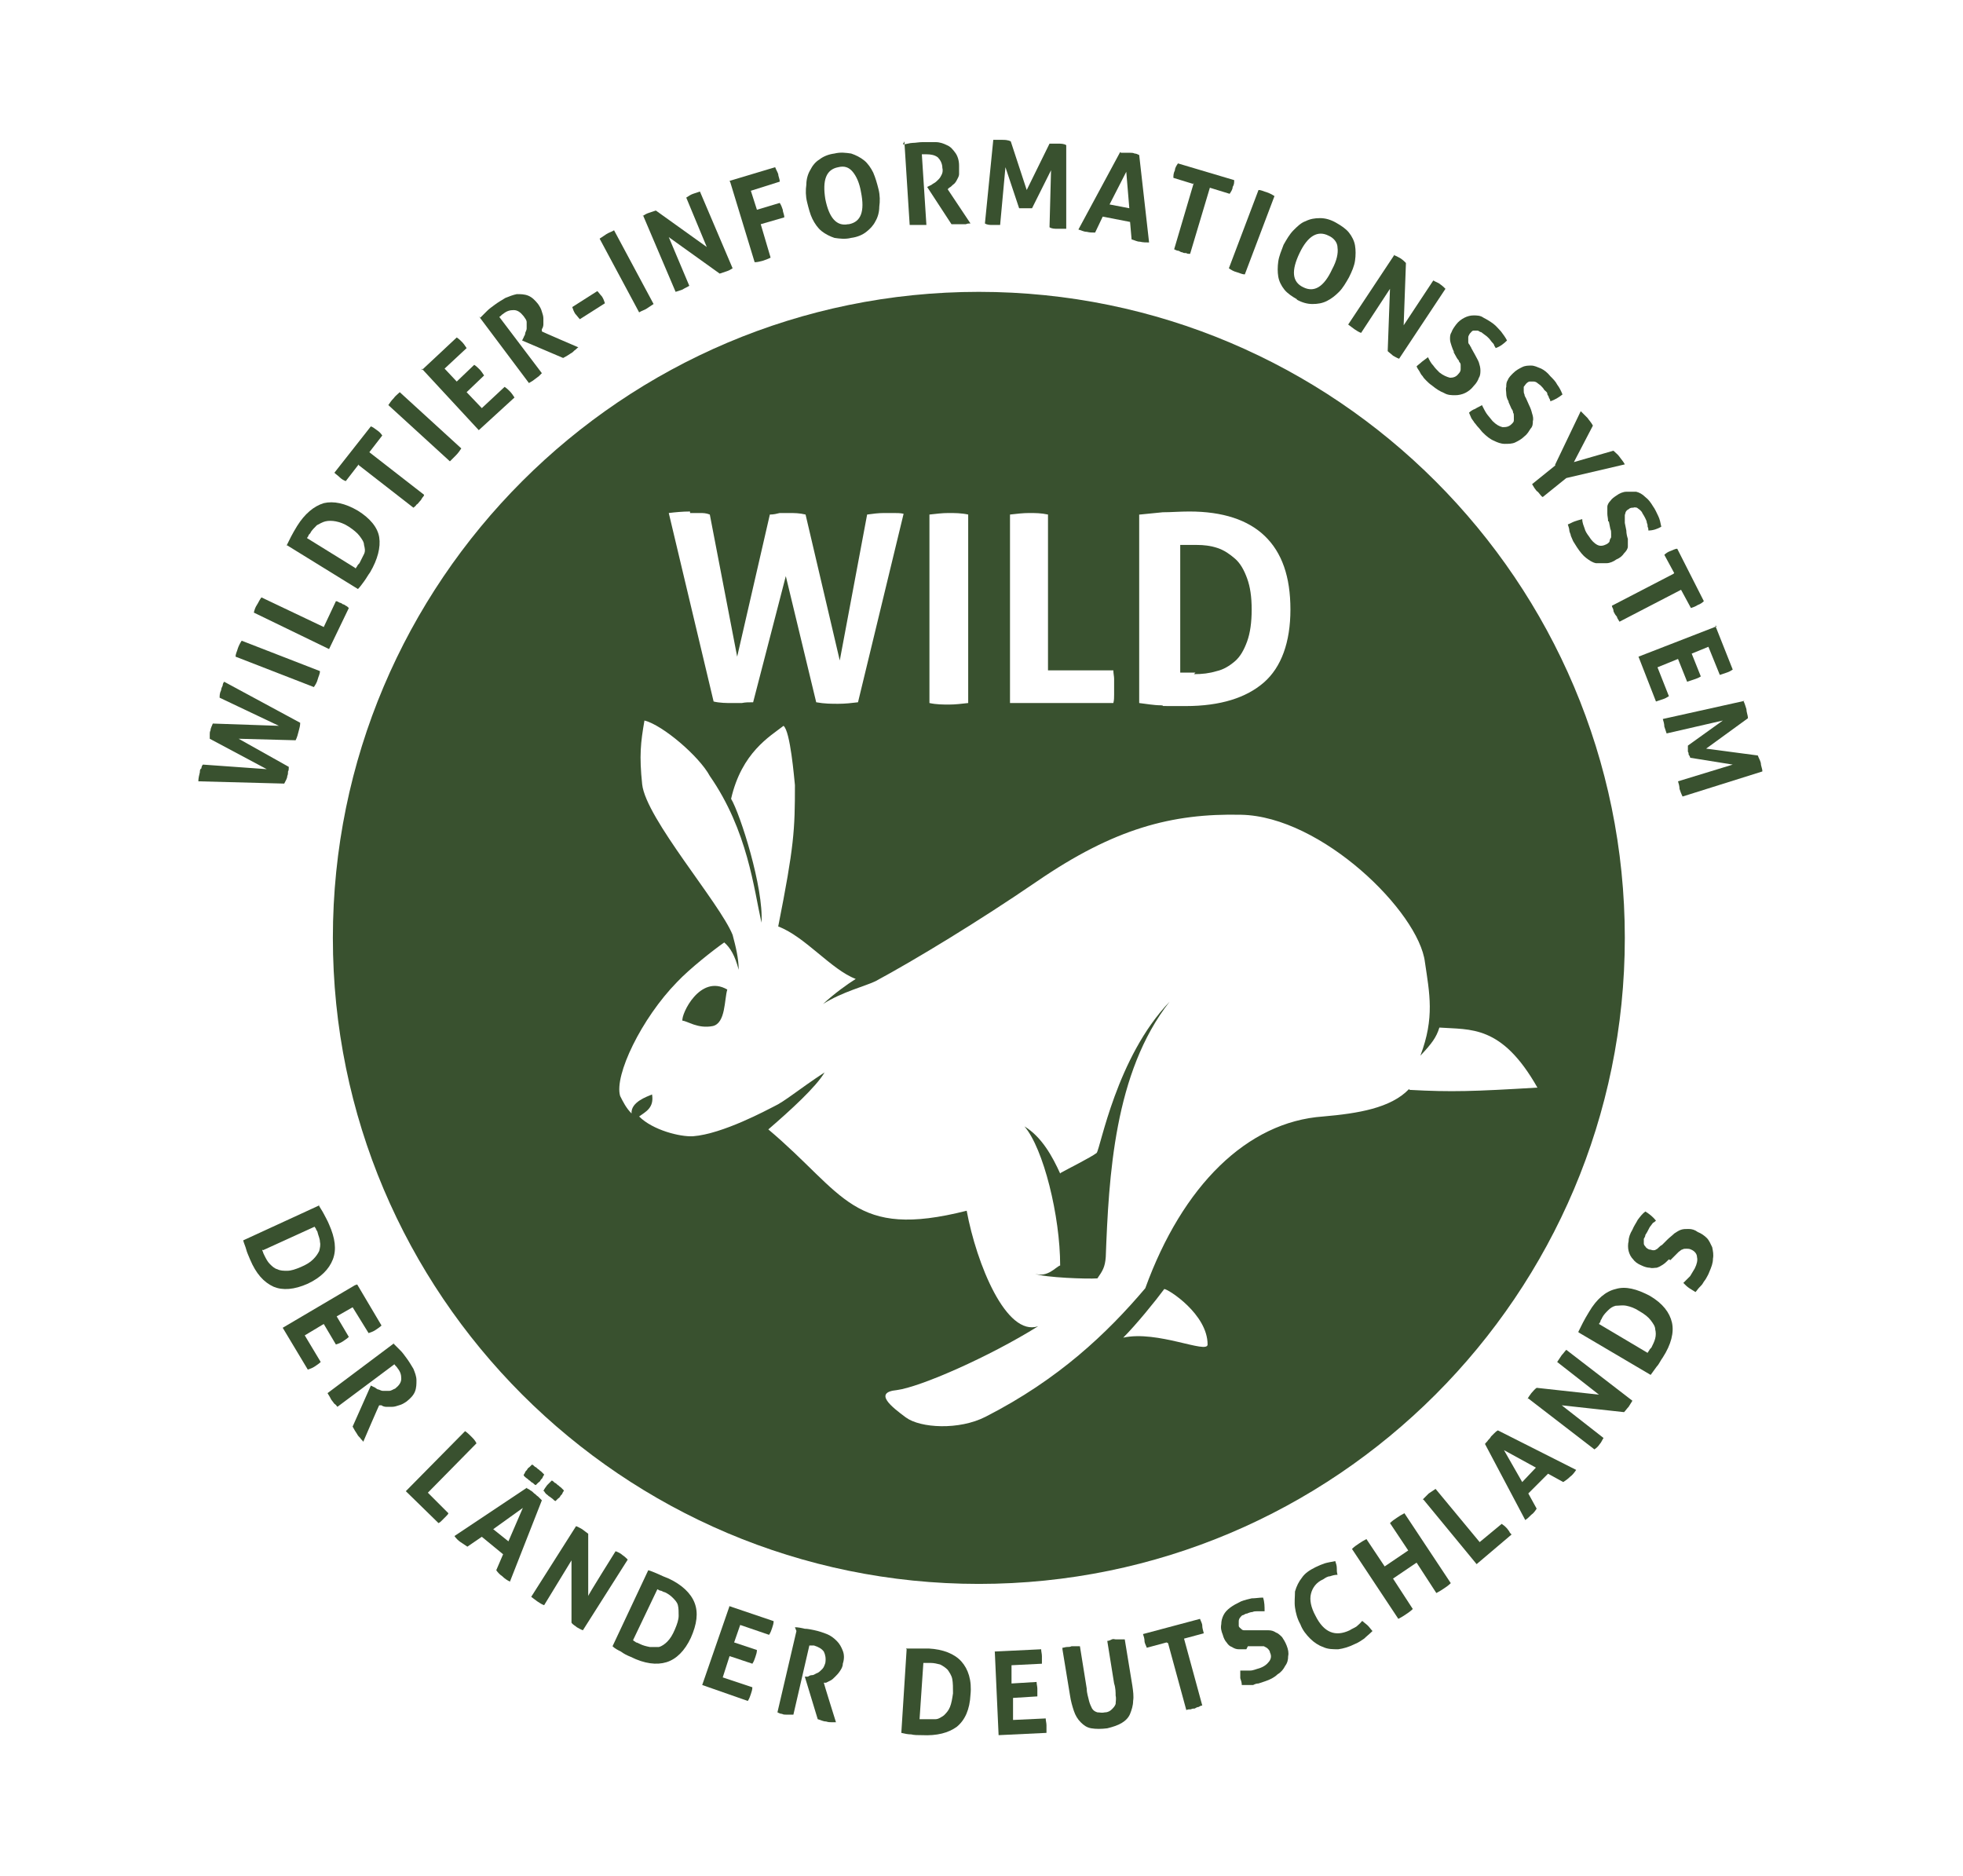 <?xml version="1.0" encoding="UTF-8"?>
<svg id="Ebene_1" xmlns="http://www.w3.org/2000/svg" version="1.1" viewBox="0 0 258.3 246.8">
  <!-- Generator: Adobe Illustrator 29.3.1, SVG Export Plug-In . SVG Version: 2.1.0 Build 151)  -->
  <defs>
    <style>
      .st0 {
        fill-rule: evenodd;
      }

      .st0, .st1 {
        fill: #39512f;
      }
    </style>
  </defs>
  <g>
    <path class="st1" d="M41.9,158.5c.2.4.5.8.7,1.2.2.4.5.9.7,1.4.8,1.8,1,3.3.5,4.6-.5,1.3-1.6,2.4-3.3,3.2-1.8.8-3.3.9-4.5.4-1.3-.6-2.3-1.7-3.1-3.6-.2-.5-.4-.9-.5-1.3-.1-.4-.3-.8-.4-1.2l10-4.6ZM34.5,164.4c0,0,0,.2.1.3,0,.1.1.3.2.5.2.4.4.8.7,1.1.3.3.6.6,1,.7.4.2.8.2,1.3.2.5,0,1.1-.2,1.8-.5.7-.3,1.2-.6,1.6-1,.4-.4.6-.7.8-1.1.1-.4.2-.8.1-1.2,0-.4-.2-.8-.3-1.2,0-.1-.1-.3-.2-.4,0-.2-.2-.3-.2-.4l-6.8,3.1Z"/>
    <path class="st1" d="M47,169l3.2,5.4c-.2.2-.5.4-.8.6-.3.2-.6.3-.9.4l-2.1-3.4-2.1,1.2,1.6,2.7c-.2.2-.5.4-.8.6-.3.2-.6.3-.9.4l-1.6-2.7-2.5,1.5,2.1,3.5c-.2.2-.5.4-.8.6-.3.2-.6.3-.9.4l-3.3-5.5,9.5-5.6Z"/>
    <path class="st1" d="M51.8,176.8c.3.3.6.6.9.9.3.3.5.6.8,1,.3.4.6.9.9,1.4.2.5.4,1,.4,1.5s0,1-.2,1.5c-.2.5-.6.9-1.1,1.3-.3.2-.6.4-1,.5-.3.1-.6.2-.9.2s-.5,0-.8,0c-.2,0-.5-.1-.6-.2h-.3c0-.1-2.1,4.8-2.1,4.8-.1-.2-.3-.3-.4-.5-.2-.2-.3-.3-.4-.5-.2-.3-.4-.6-.6-1l2.4-5.4.4.2c.1,0,.3.2.5.3.2,0,.4.2.7.2.2,0,.5,0,.8,0,.3,0,.5-.2.8-.3.5-.4.8-.8.8-1.3,0-.5-.1-.9-.5-1.4-.1-.2-.3-.3-.4-.5l-7.5,5.6c-.1-.1-.2-.3-.4-.4-.1-.1-.2-.3-.3-.4-.1-.1-.2-.3-.3-.5-.1-.2-.2-.3-.3-.5l8.8-6.6Z"/>
    <path class="st1" d="M61.2,188.3c.3.2.6.5.8.7.3.3.5.5.7.9l-6.4,6.5,2.7,2.7c0,.1-.2.3-.3.4-.1.1-.2.2-.3.3-.1.1-.2.2-.3.3-.1.1-.2.2-.4.3l-4.3-4.2,7.7-7.8Z"/>
    <path class="st1" d="M69.3,195.8c.2.1.4.2.5.3.2.1.3.2.5.4.2.1.3.3.5.4.1.1.3.3.5.5l-4.2,10.7c-.4-.2-.7-.4-1-.7-.3-.2-.6-.5-.8-.8l.9-2.1-2.8-2.3-1.9,1.3c-.3-.2-.6-.4-.9-.6-.3-.2-.6-.5-.8-.8l9.6-6.4ZM66.9,202.8l1.9-4.4-3.9,2.8,2,1.6ZM68.9,194.1c0-.1.2-.3.2-.4,0-.1.2-.2.3-.4,0-.1.2-.2.3-.3.1-.1.2-.2.3-.3.1,0,.3.2.4.3.1,0,.3.2.4.3.1,0,.2.2.4.3.1.1.2.2.4.4,0,.1-.2.3-.2.4,0,.1-.2.2-.3.4,0,.1-.2.2-.3.3-.1.1-.2.2-.3.3-.1,0-.3-.2-.4-.3-.1,0-.3-.2-.4-.3-.1,0-.2-.2-.4-.3-.1-.1-.3-.2-.4-.4ZM71.5,196.2c.1-.3.3-.5.5-.8.2-.2.4-.4.6-.6.1,0,.3.2.4.3.1,0,.3.2.4.3.1,0,.2.2.4.3.1.1.2.2.4.4,0,.1-.2.3-.2.4,0,.1-.2.2-.3.4,0,.1-.2.2-.3.3-.1.1-.2.2-.3.3-.1,0-.3-.2-.4-.3-.1-.1-.3-.2-.4-.3-.1,0-.2-.2-.4-.3-.1-.1-.2-.2-.3-.4Z"/>
    <path class="st1" d="M75.8,200.8c.3.1.6.3.8.4.3.2.5.4.8.6v8.2c-.1,0,3.6-5.9,3.6-5.9.3.1.7.3.9.5.3.2.5.4.7.6l-5.9,9.3c-.3-.1-.6-.3-.8-.4-.2-.2-.5-.3-.7-.6v-8.2c0,0-3.6,5.9-3.6,5.9-.3-.1-.6-.3-.9-.5-.3-.2-.5-.4-.8-.6l5.9-9.3Z"/>
    <path class="st1" d="M85.3,206.6c.4.1.8.3,1.3.5.4.2.9.4,1.4.6,1.7.8,2.9,1.9,3.4,3.2.5,1.3.3,2.8-.5,4.6-.8,1.7-1.9,2.8-3.2,3.2s-2.9.2-4.7-.7c-.5-.2-.9-.4-1.3-.7-.4-.2-.8-.4-1.1-.7l4.7-10ZM83.4,215.9c0,0,.2.1.3.2.1,0,.3.1.5.2.4.2.8.3,1.3.4.4,0,.8,0,1.2,0,.4-.1.8-.4,1.1-.7.4-.4.7-.9,1-1.6.3-.7.5-1.3.5-1.8,0-.5,0-1-.1-1.4-.1-.4-.4-.7-.7-1-.3-.3-.6-.5-1-.7-.1,0-.3-.1-.5-.2-.2,0-.3-.1-.5-.2l-3.2,6.7Z"/>
    <path class="st1" d="M95.9,211.3l5.9,2c0,.3-.1.6-.2.9-.1.3-.2.6-.4.9l-3.8-1.3-.8,2.3,3,1c0,.3-.1.6-.2.9-.1.3-.2.6-.4.9l-3-1-.9,2.8,3.9,1.3c0,.3-.1.6-.2.9-.1.3-.2.6-.4.9l-6-2.1,3.6-10.4Z"/>
    <path class="st1" d="M104.6,214.1c.4,0,.9.1,1.3.2.4,0,.8.1,1.3.2.5.1,1.1.3,1.6.5.5.2.9.5,1.3.9.4.4.6.8.8,1.3.2.5.2,1.1,0,1.7,0,.4-.2.7-.4,1-.2.3-.4.5-.6.7-.2.2-.4.4-.6.5-.2.1-.4.2-.6.3h-.3c0,.1,1.6,5.2,1.6,5.2-.2,0-.4,0-.6,0-.2,0-.4,0-.7-.1-.4,0-.7-.2-1.1-.3l-1.7-5.6h.4c.2-.1.3-.2.6-.2.2,0,.4-.2.7-.3.2-.1.4-.3.6-.5.2-.2.3-.5.4-.8.1-.6,0-1.1-.2-1.5-.3-.4-.7-.6-1.3-.8-.2,0-.4,0-.6,0l-2.1,9.1c-.2,0-.4,0-.5,0-.2,0-.4,0-.5,0-.2,0-.3,0-.5-.1-.2,0-.4-.1-.6-.2l2.5-10.7Z"/>
    <path class="st1" d="M119.2,216.9c.4,0,.9,0,1.4,0s1,0,1.6,0c1.9.1,3.4.7,4.3,1.7.9,1,1.4,2.5,1.2,4.4-.1,1.9-.7,3.3-1.8,4.2-1.1.8-2.6,1.2-4.6,1.1-.5,0-1,0-1.4-.1-.4,0-.9-.1-1.3-.2l.7-11ZM120.9,226.2c0,0,.2,0,.4,0,.1,0,.3,0,.5,0,.5,0,.9,0,1.3,0,.4,0,.8-.3,1.1-.5.3-.3.6-.6.8-1.1.2-.5.3-1.1.4-1.8,0-.7,0-1.4-.1-1.9-.1-.5-.4-.9-.6-1.2-.3-.3-.6-.5-1-.7-.4-.1-.8-.2-1.2-.2-.1,0-.3,0-.5,0-.2,0-.4,0-.5,0l-.5,7.4Z"/>
    <path class="st1" d="M130.8,217.3l6.2-.3c0,.3.1.6.1.9,0,.3,0,.7,0,1l-4,.2v2.4c.1,0,3.3-.2,3.3-.2,0,.3.1.6.1.9,0,.3,0,.6,0,1l-3.2.2v2.9c.1,0,4.3-.2,4.3-.2,0,.3.1.6.1.9,0,.3,0,.7,0,1l-6.3.3-.5-11Z"/>
    <path class="st1" d="M139.8,216.8c.2,0,.4-.1.6-.1s.4,0,.6-.1c.2,0,.3,0,.5,0,.2,0,.4,0,.6,0l.9,5.6c0,.6.2,1.1.3,1.6.1.4.3.8.4,1,.2.3.4.4.7.5.3,0,.6.1,1,0,.4,0,.7-.2.9-.4.2-.2.4-.4.5-.7,0-.3.1-.7,0-1.1,0-.4,0-1-.2-1.6l-.9-5.6c.2,0,.4-.1.6-.2s.4,0,.5,0c.2,0,.4,0,.6,0s.4,0,.6,0l1,6.1c.1.7.2,1.4.1,2,0,.6-.2,1.2-.4,1.7-.2.5-.6.9-1.1,1.2-.5.3-1.1.5-1.9.7-.8.1-1.5.1-2.1,0s-1-.4-1.4-.8c-.4-.4-.7-.9-.9-1.5-.2-.6-.4-1.3-.5-2l-1-6.1Z"/>
    <path class="st1" d="M153.5,216.1l-2.6.7c-.1-.3-.3-.6-.3-.9,0-.3-.1-.6-.2-.9l7.5-2c.1.3.3.6.3.9,0,.3.1.6.2,1l-2.6.7,2.4,8.8c-.2,0-.3.1-.5.2-.2,0-.3.1-.5.2-.2,0-.3,0-.5.1-.2,0-.4,0-.6.1l-2.4-8.8Z"/>
    <path class="st1" d="M164,217c-.4,0-.7,0-1,0-.3,0-.6-.1-.9-.3-.3-.1-.5-.3-.7-.6-.2-.2-.4-.6-.5-1-.2-.5-.3-.9-.2-1.4,0-.4.1-.8.3-1.2.2-.4.5-.7.9-1,.4-.3.8-.5,1.4-.8.5-.2,1-.3,1.4-.4.5,0,1-.1,1.5-.1.2.6.2,1.2.2,1.8-.2,0-.3,0-.5,0s-.3,0-.5,0c-.2,0-.4,0-.6.1-.2,0-.5.1-.7.2-.2,0-.3.1-.5.2-.2,0-.3.2-.4.3-.1.1-.2.3-.2.5,0,.2,0,.4,0,.6,0,.2.2.3.3.4.1.1.2.2.4.2.2,0,.3,0,.5,0,.2,0,.3,0,.5,0h1c.4,0,.8,0,1.2,0,.4,0,.7.1,1,.3.3.1.6.4.8.6.2.3.4.6.6,1.1.2.5.3,1,.2,1.4,0,.5-.1.9-.4,1.3-.2.4-.5.8-1,1.1-.4.4-1,.7-1.6.9-.3.1-.6.2-.9.3-.3,0-.5.1-.7.2-.2,0-.5,0-.7,0-.2,0-.5,0-.8,0,0-.3-.1-.6-.2-.9,0-.3,0-.7,0-1,.5,0,.9,0,1.3,0,.4,0,.8-.2,1.2-.3.6-.2,1-.5,1.3-.9.3-.4.3-.8.1-1.2,0-.2-.2-.4-.3-.5-.1-.1-.3-.2-.5-.3-.2,0-.3,0-.5,0-.2,0-.4,0-.6,0h-1Z"/>
    <path class="st1" d="M179.3,213.3c.2.2.5.4.7.6.2.2.4.5.6.7-.4.4-.8.7-1.1,1-.3.2-.7.5-1.2.7-.8.4-1.5.6-2.2.7-.7,0-1.4,0-2-.3-.6-.2-1.2-.6-1.7-1.1-.5-.5-1-1.1-1.3-1.9-.4-.7-.6-1.5-.7-2.2-.1-.7,0-1.4,0-2.1.2-.7.5-1.3.9-1.8.4-.6,1-1,1.8-1.4.4-.2.9-.4,1.2-.5s.9-.2,1.4-.3c.1.3.2.6.2.9,0,.3,0,.6.1.9-.4,0-.7.1-1,.2-.3,0-.6.2-.9.4-.9.4-1.4,1.1-1.6,1.9-.2.8,0,1.8.6,2.9,1.1,2.2,2.6,2.8,4.5,1.9.3-.2.6-.3.9-.5.2-.2.5-.4.7-.7Z"/>
    <path class="st1" d="M177.9,203.8c.3-.3.6-.5.9-.7.3-.2.6-.4,1-.6l2.4,3.6,3.1-2.1-2.4-3.6c.3-.3.6-.5.9-.7.3-.2.6-.4,1-.6l6.1,9.2c-.3.3-.6.5-.9.7-.3.2-.6.4-1,.6l-2.6-4-3.1,2.1,2.6,4c-.3.3-.6.5-.9.7-.3.2-.6.4-1,.6l-6.1-9.2Z"/>
    <path class="st1" d="M187.2,197.3c.3-.3.5-.5.8-.8.3-.2.6-.4.9-.6l5.8,7,2.9-2.4c.1.1.3.2.4.3.1.1.2.2.3.3.1.1.2.3.3.4,0,.1.2.3.3.4l-4.6,3.9-7-8.5Z"/>
    <path class="st1" d="M195.4,190c.1-.2.3-.3.4-.5.1-.1.3-.3.4-.5.1-.1.3-.3.4-.4.1-.1.3-.3.5-.4l10.3,5.2c-.2.3-.5.7-.8.9-.3.3-.6.5-.9.7l-2-1.1-2.6,2.6,1.1,2c-.2.3-.4.6-.7.8-.3.3-.5.5-.8.7l-5.4-10.2ZM202.1,193.1l-4.2-2.3,2.4,4.2,1.8-1.9Z"/>
    <path class="st1" d="M201,184.1c.1-.3.3-.5.5-.8.2-.2.4-.5.7-.7l8.2.9-5.5-4.3c.2-.3.4-.6.6-.9.2-.2.4-.5.6-.7l8.7,6.7c-.2.3-.3.5-.5.8-.2.2-.4.5-.6.7l-8.2-.9,5.5,4.3c-.2.3-.3.6-.5.8-.2.3-.4.5-.7.7l-8.7-6.7Z"/>
    <path class="st1" d="M207.7,175.2c.2-.4.4-.8.6-1.2.2-.4.5-.9.8-1.4,1-1.7,2.2-2.7,3.5-3,1.3-.4,2.8,0,4.5.9,1.7,1,2.6,2.2,2.9,3.5.3,1.3-.1,2.9-1.2,4.6-.3.4-.5.9-.8,1.2-.3.4-.5.7-.8,1.1l-9.5-5.6ZM216.8,178c0,0,.1-.2.2-.3,0-.1.2-.3.3-.4.2-.4.4-.8.5-1.2.1-.4.1-.8,0-1.2,0-.4-.3-.8-.6-1.2-.3-.4-.8-.8-1.5-1.2-.6-.4-1.2-.6-1.7-.7-.5-.1-1,0-1.4,0-.4.1-.7.3-1,.6-.3.3-.6.6-.8,1,0,.1-.2.3-.2.4,0,.2-.2.3-.2.4l6.4,3.8Z"/>
    <path class="st1" d="M219.6,165.7c-.3.3-.5.5-.8.7-.3.2-.5.3-.8.4-.3,0-.6.1-.9,0-.3,0-.7-.1-1.1-.3-.5-.2-.9-.5-1.1-.8-.3-.3-.5-.7-.6-1.1-.1-.4-.1-.9,0-1.3,0-.5.2-1,.5-1.5.2-.5.5-.9.7-1.3.3-.4.6-.8,1-1.1.5.3,1,.7,1.4,1.2-.1.1-.2.2-.4.3-.1.1-.2.3-.3.4-.1.1-.2.3-.3.5-.1.2-.2.4-.4.7,0,.2-.1.3-.2.5,0,.2,0,.3,0,.5,0,.2,0,.3.2.5.1.2.3.3.5.4.2,0,.4.1.5.1.2,0,.3,0,.4-.1.1,0,.3-.2.4-.3.1-.1.2-.2.4-.3l.7-.7c.3-.3.6-.5.9-.8.3-.2.6-.4.9-.5.3-.1.6-.1,1-.1.4,0,.8.1,1.2.4.5.2.9.5,1.2.8.3.3.5.8.7,1.2.1.5.2,1,.1,1.5,0,.6-.2,1.1-.5,1.8-.1.3-.3.6-.4.8-.1.2-.3.4-.4.6-.1.2-.3.4-.5.6-.2.2-.3.4-.5.6-.3-.2-.5-.3-.8-.5-.3-.2-.5-.4-.8-.7.3-.3.6-.6.9-.9.2-.3.4-.7.6-1,.3-.6.4-1.1.3-1.5,0-.4-.3-.8-.8-1-.2-.1-.4-.1-.6-.1-.2,0-.4,0-.5.1-.2,0-.3.2-.5.3-.1.1-.3.3-.4.4l-.7.7Z"/>
  </g>
  <g>
    <path class="st1" d="M26.1,102.8c0-.4.1-.8.2-1.2,0-.2,0-.4.2-.5,0-.2.1-.4.2-.5l8.4.6-7.5-4c0-.2,0-.4,0-.6,0-.2,0-.3.1-.5,0-.3.2-.6.3-.9l8.7.3-7.8-3.7c0-.3,0-.6.2-1,0-.2.1-.4.2-.6,0-.2.1-.4.2-.5l10,5.4c0,.4-.1.7-.2,1.1-.1.4-.2.8-.4,1.2l-7.5-.2,6.6,3.7c0,.2,0,.5-.1.6,0,.2,0,.4-.1.6,0,.3-.2.6-.4,1l-11.3-.3Z"/>
    <path class="st1" d="M31,86.4c0-.4.2-.7.3-1.1.1-.3.3-.7.5-1l10.3,4c0,.4-.2.7-.3,1.1-.1.4-.3.7-.5,1l-10.3-4Z"/>
    <path class="st1" d="M33.4,80.6c.1-.4.2-.7.4-1,.2-.3.3-.6.6-1l8.2,3.9,1.6-3.4c.2,0,.3.1.5.2.1,0,.3.1.4.2.1,0,.3.1.4.2.1,0,.3.2.4.3l-2.6,5.4-9.9-4.8Z"/>
    <path class="st1" d="M37.7,71.8c.2-.4.4-.8.6-1.2.2-.4.5-.9.8-1.4,1-1.6,2.2-2.6,3.5-3,1.3-.3,2.8,0,4.5,1,1.6,1,2.6,2.2,2.8,3.5.2,1.3-.2,2.9-1.2,4.6-.3.4-.5.8-.8,1.2s-.5.7-.8,1l-9.4-5.8ZM46.8,74.8c0,0,.1-.2.2-.3,0-.1.2-.3.3-.4.2-.4.4-.8.6-1.2s.1-.8,0-1.2c0-.4-.3-.8-.6-1.2-.3-.4-.8-.8-1.4-1.2-.6-.4-1.2-.6-1.7-.7-.5-.1-1-.1-1.4,0-.4.1-.7.3-1.1.5-.3.3-.6.6-.8.9,0,.1-.2.3-.3.4,0,.2-.2.3-.2.4l6.3,3.9Z"/>
    <path class="st1" d="M47.2,61.1l-1.7,2.2c-.3-.1-.6-.3-.8-.5-.2-.2-.5-.4-.7-.6l4.8-6.1c.3.1.5.3.8.5.3.2.5.4.7.7l-1.7,2.2,7.2,5.6c0,.2-.2.3-.3.5-.1.2-.2.3-.3.4-.1.1-.2.3-.4.4-.1.2-.3.3-.4.4l-7.2-5.6Z"/>
    <path class="st1" d="M51.1,53.3c.2-.3.4-.6.7-.9.2-.3.5-.5.8-.8l8.1,7.4c-.2.3-.4.6-.7.9-.3.3-.5.5-.8.8l-8.1-7.4Z"/>
    <path class="st1" d="M55.5,48.7l4.6-4.3c.3.2.5.4.7.6.2.2.4.5.6.8l-2.9,2.7,1.6,1.7,2.3-2.2c.3.2.5.4.7.6.2.2.4.5.6.8l-2.3,2.2,2,2.1,3-2.8c.3.2.5.4.7.6.2.2.4.5.6.8l-4.7,4.3-7.5-8.1Z"/>
    <path class="st1" d="M63.2,41.8c.3-.3.6-.6.9-.9.3-.3.6-.5,1-.8.4-.3.9-.6,1.4-.9.5-.2,1-.4,1.5-.5.5,0,1,0,1.5.2s.9.6,1.3,1.1c.2.3.4.6.5,1,.1.3.2.6.2.9,0,.3,0,.5,0,.8,0,.2-.1.5-.2.6v.3c-.1,0,4.8,2.1,4.8,2.1-.2.1-.3.3-.5.4-.2.2-.3.3-.5.4-.3.2-.6.4-1,.6l-5.4-2.3.2-.4c0-.1.2-.3.2-.5s.2-.4.2-.7c0-.2,0-.5,0-.8,0-.3-.2-.5-.4-.8-.4-.5-.8-.8-1.3-.8-.5,0-.9.1-1.4.5-.2.1-.3.3-.5.4l5.6,7.4c-.1.1-.3.3-.4.4-.1.1-.3.2-.4.3-.1.1-.3.2-.4.3-.2.1-.3.2-.5.3l-6.6-8.8Z"/>
    <path class="st1" d="M78.6,38.3c.2.2.4.5.6.7.2.3.3.6.4.9l-3.3,2.1c-.2-.2-.4-.5-.6-.7-.2-.3-.3-.6-.4-.9l3.3-2.1Z"/>
    <path class="st1" d="M78.9,31.4c.3-.2.6-.4.9-.6.3-.2.7-.3,1-.5l5.2,9.7c-.3.2-.6.4-.9.6-.3.2-.7.3-1,.5l-5.2-9.7Z"/>
    <path class="st1" d="M84.6,28.4c.3-.2.5-.3.8-.4.3-.1.6-.2.9-.3l6.7,4.8-2.7-6.5c.3-.2.6-.4.9-.5.3-.1.6-.2.9-.3l4.3,10.1c-.3.2-.5.3-.8.4-.3.1-.6.2-.9.3l-6.7-4.8,2.7,6.4c-.3.2-.6.3-.9.5-.3.1-.6.2-.9.3l-4.3-10.1Z"/>
    <path class="st1" d="M96,23.8l6-1.8c.1.3.3.6.4.9,0,.3.2.6.2,1l-3.8,1.2.8,2.5,3-.9c.2.3.3.6.4.9,0,.3.2.6.2,1l-3.1.9,1.3,4.4c-.4.2-.7.3-1,.4-.4.1-.7.2-1.1.2l-3.2-10.5Z"/>
    <path class="st1" d="M112,31.3c-.8.2-1.5.1-2.2,0-.6-.2-1.2-.5-1.7-.9-.5-.4-.9-1-1.2-1.6-.3-.6-.5-1.4-.7-2.2-.2-.8-.2-1.6-.1-2.3,0-.7.2-1.4.5-1.9.3-.6.7-1.1,1.2-1.4.5-.4,1.2-.7,2-.8.8-.2,1.5-.1,2.2,0,.6.2,1.2.5,1.7.9.5.4.9,1,1.2,1.6.3.7.5,1.4.7,2.2s.2,1.6.1,2.3c0,.7-.2,1.4-.5,1.9-.3.6-.7,1-1.2,1.4-.5.4-1.2.7-2,.8ZM111.7,29.5c1.6-.3,2.1-1.7,1.6-4.2-.2-1.2-.6-2.1-1.1-2.7-.5-.6-1.1-.8-1.9-.6-1.6.3-2.1,1.7-1.7,4.2.5,2.5,1.5,3.6,3,3.3Z"/>
    <path class="st1" d="M118.8,19c.4,0,.9-.2,1.3-.2.4,0,.8-.1,1.3-.1.6,0,1.1,0,1.7,0,.6,0,1.1.2,1.5.4.5.2.8.6,1.1,1,.3.4.5,1,.5,1.7,0,.4,0,.8,0,1.1,0,.3-.2.6-.3.8-.1.2-.3.5-.5.6-.2.2-.3.3-.5.4l-.2.2,3,4.5c-.2,0-.4,0-.6.1-.2,0-.5,0-.7,0-.4,0-.8,0-1.2,0l-3.2-4.9.4-.2c.1,0,.3-.2.5-.3.2-.1.4-.3.6-.5.2-.2.3-.4.4-.6.1-.2.2-.5.1-.9,0-.6-.3-1.1-.6-1.4-.4-.3-.9-.4-1.5-.4-.2,0-.4,0-.6,0l.6,9.3c-.2,0-.4,0-.5,0-.2,0-.4,0-.5,0-.2,0-.4,0-.6,0-.2,0-.4,0-.6,0l-.7-11Z"/>
    <path class="st1" d="M130.6,18.4c.4,0,.8,0,1.2,0,.4,0,.8,0,1.2.2l2.1,6.4,3-6.1c.3,0,.7,0,1.1,0,.4,0,.8,0,1.1.2v11c-.5,0-.9,0-1.2,0-.3,0-.7,0-1-.2l.2-7.5-2.5,5c-.1,0-.3,0-.4,0-.2,0-.3,0-.5,0-.1,0-.3,0-.4,0-.1,0-.3,0-.4,0l-1.8-5.4-.7,7.6c-.3,0-.6,0-1,0-.3,0-.7,0-1-.2l1.1-11Z"/>
    <path class="st1" d="M147.5,20.1c.2,0,.4,0,.6,0,.2,0,.4,0,.6,0,.2,0,.4,0,.6.1.2,0,.4.1.6.2l1.3,11.5c-.4,0-.8,0-1.2-.1-.4,0-.7-.2-1.1-.3l-.2-2.3-3.6-.7-1,2.1c-.4,0-.7,0-1.1-.1-.4,0-.7-.2-1.1-.3l5.5-10.2ZM148.6,27.4l-.4-4.8-2.2,4.3,2.6.5Z"/>
    <path class="st1" d="M157,24.2l-2.6-.8c0-.3,0-.6.2-1,0-.3.2-.6.4-.9l7.4,2.2c0,.3,0,.6-.2.9,0,.3-.2.6-.4.9l-2.6-.8-2.6,8.7c-.2,0-.4,0-.5-.1-.2,0-.4,0-.5-.1-.2,0-.3-.1-.5-.2-.2,0-.4-.1-.6-.2l2.6-8.8Z"/>
    <path class="st1" d="M165.6,25c.4,0,.7.2,1.1.3.3.1.7.3,1,.5l-3.9,10.3c-.4,0-.7-.2-1.1-.3-.4-.1-.7-.3-1-.5l3.9-10.3Z"/>
    <path class="st1" d="M170.7,39.4c-.7-.4-1.3-.8-1.7-1.3-.4-.5-.7-1.1-.8-1.7-.1-.6-.1-1.3,0-2,.1-.7.4-1.4.7-2.2.4-.7.8-1.4,1.3-1.9.5-.5,1-1,1.6-1.2.6-.3,1.2-.4,1.9-.4.7,0,1.4.2,2.1.6.7.4,1.3.8,1.7,1.3.4.5.7,1.1.8,1.7.1.6.1,1.3,0,2-.1.7-.4,1.4-.8,2.2-.4.7-.8,1.4-1.3,1.9-.5.5-1,.9-1.6,1.2-.6.3-1.2.4-1.9.4-.7,0-1.4-.2-2.1-.6ZM171.5,37.8c1.4.7,2.7,0,3.8-2.4.6-1.1.8-2.1.7-2.8,0-.7-.5-1.3-1.2-1.6-1.4-.7-2.7,0-3.8,2.3-1.1,2.3-1,3.8.5,4.5Z"/>
    <path class="st1" d="M183.5,33.6c.3.1.6.3.8.4.3.2.5.4.7.6l-.3,8.2,3.9-5.9c.3.2.7.3.9.5.3.2.5.4.7.6l-6.1,9.2c-.3-.1-.6-.3-.8-.4-.2-.2-.5-.4-.7-.6l.3-8.2-3.8,5.8c-.3-.1-.6-.3-.9-.5-.3-.2-.5-.4-.8-.6l6.1-9.2Z"/>
    <path class="st1" d="M191.4,46.4c-.2-.3-.3-.6-.4-.9-.1-.3-.2-.6-.2-.9,0-.3,0-.6.2-.9.1-.3.3-.6.6-1,.3-.4.7-.7,1.1-.9.4-.2.8-.3,1.2-.3s.9,0,1.3.3c.4.2.9.5,1.3.8.4.3.7.7,1,1,.3.4.6.8.8,1.2-.4.4-.9.8-1.5,1,0-.1-.2-.3-.2-.4,0-.1-.2-.3-.3-.4-.1-.1-.2-.3-.4-.5-.2-.2-.3-.3-.6-.5-.1-.1-.3-.2-.4-.3-.2,0-.3-.2-.5-.2-.2,0-.3,0-.5,0-.2,0-.3.2-.5.4-.1.2-.2.3-.2.5,0,.2,0,.3,0,.5,0,.2,0,.3.2.5,0,.1.2.3.2.4l.5.9c.2.4.4.7.5,1,.1.3.2.7.2,1,0,.3,0,.7-.2,1-.1.3-.3.7-.7,1.1-.3.4-.7.7-1.1.9-.4.2-.9.3-1.3.3-.5,0-1,0-1.5-.3-.5-.2-1-.5-1.6-1-.3-.2-.5-.4-.7-.6-.2-.2-.4-.4-.5-.6-.2-.2-.3-.4-.4-.6-.1-.2-.3-.4-.4-.7.2-.2.5-.4.7-.6.3-.2.5-.4.8-.6.2.4.4.8.7,1.1.2.3.5.6.8.9.5.4,1,.6,1.4.7.4,0,.8-.1,1.1-.5.2-.2.3-.4.3-.6,0-.2,0-.4,0-.5,0-.2,0-.3-.2-.5,0-.2-.2-.3-.3-.5l-.5-.9Z"/>
    <path class="st1" d="M198.5,52.8c-.2-.3-.3-.7-.3-1,0-.3-.1-.6,0-.9,0-.3,0-.6.2-.9.1-.3.4-.6.7-.9.4-.4.8-.6,1.2-.8s.8-.2,1.2-.2c.4,0,.8.2,1.3.4.4.2.8.5,1.2,1,.4.4.7.7.9,1.1.3.4.5.8.7,1.3-.5.4-1,.7-1.6.9,0-.2-.1-.3-.2-.5,0-.2-.2-.3-.2-.5,0-.2-.2-.3-.4-.5-.1-.2-.3-.4-.5-.6-.1-.1-.3-.2-.4-.3-.1-.1-.3-.2-.5-.2-.2,0-.3,0-.5,0-.2,0-.4.2-.5.3s-.2.3-.3.4c0,.1,0,.3,0,.5,0,.2,0,.3.1.5,0,.2.1.3.2.5l.4.9c.2.4.3.7.4,1.1.1.3.2.7.1,1,0,.3,0,.7-.3,1-.2.3-.4.7-.8,1-.4.4-.8.6-1.2.8-.4.2-.9.2-1.4.2-.5,0-1-.2-1.4-.4-.5-.2-1-.6-1.5-1.1-.2-.2-.4-.5-.6-.7-.2-.2-.3-.4-.5-.6-.1-.2-.3-.4-.4-.6-.1-.2-.2-.5-.3-.7.2-.2.5-.4.8-.5.3-.2.6-.3.9-.5.2.4.4.8.6,1.1.2.3.5.6.8,1,.5.5.9.7,1.3.8.4,0,.8,0,1.2-.4.2-.2.3-.3.3-.5,0-.2,0-.4,0-.5,0-.2,0-.4-.1-.5,0-.2-.1-.4-.2-.5l-.4-.9Z"/>
    <path class="st1" d="M204.6,61.2l3.4-7.1c.3.3.6.6.9.9.2.3.5.6.7,1l-2.5,4.8,5.2-1.5c.3.3.6.5.8.8.2.3.5.6.7,1l-7.7,1.8-3.1,2.5c-.2-.1-.3-.3-.4-.4-.1-.1-.2-.3-.4-.4-.1-.1-.2-.3-.3-.4-.1-.2-.2-.3-.3-.5l3.1-2.5Z"/>
    <path class="st1" d="M211.6,68.6c0-.4-.1-.7-.1-1,0-.3,0-.6,0-.9,0-.3.2-.6.4-.8.2-.3.5-.5.8-.7.4-.3.9-.5,1.3-.5.4,0,.8,0,1.3,0,.4.1.8.3,1.2.7.4.3.7.7,1,1.2.3.4.5.9.7,1.3.2.4.3.9.4,1.4-.5.3-1.1.5-1.7.5,0-.2,0-.3-.1-.5,0-.2,0-.3-.1-.5,0-.2-.1-.4-.2-.6-.1-.2-.2-.4-.4-.7,0-.1-.2-.3-.3-.4-.1-.1-.3-.2-.4-.3-.1,0-.3-.1-.5,0-.2,0-.4,0-.6.2-.2.1-.3.2-.4.4,0,.1-.1.3-.1.4,0,.2,0,.3,0,.5,0,.2,0,.3,0,.5l.2,1c0,.4.1.8.2,1.1,0,.4,0,.7,0,1,0,.3-.2.6-.5.9-.2.3-.5.6-1,.8-.4.3-.9.5-1.3.5-.5,0-.9,0-1.4,0-.5-.1-.9-.4-1.3-.7-.4-.3-.8-.8-1.2-1.4-.2-.3-.3-.5-.5-.8-.1-.2-.2-.5-.3-.7,0-.2-.2-.5-.2-.7,0-.2-.1-.5-.2-.8.3-.1.6-.3.9-.4.3-.1.6-.2,1-.3,0,.5.2.9.3,1.2.1.4.3.7.6,1.1.3.5.7.9,1.1,1.1.4.2.8.1,1.2-.1.2-.1.4-.3.4-.4,0-.2.1-.3.2-.5,0-.2,0-.4,0-.5,0-.2,0-.4-.1-.6l-.2-1Z"/>
    <path class="st1" d="M220.3,75.4l-1.3-2.4c.2-.2.5-.4.8-.5.3-.1.6-.3.9-.3l3.5,6.9c-.2.2-.5.4-.8.5-.3.2-.6.3-.9.4l-1.3-2.4-8.1,4.2c-.1-.2-.2-.3-.3-.5,0-.2-.2-.3-.3-.5s-.2-.3-.2-.5c0-.2-.2-.4-.2-.6l8.1-4.2Z"/>
    <path class="st1" d="M225.7,82.3l2.3,5.8c-.3.2-.5.3-.8.4-.3.1-.6.2-.9.3l-1.5-3.7-2.2.9,1.2,3c-.3.2-.6.3-.9.4-.3.1-.6.2-.9.3l-1.2-3-2.7,1.1,1.5,3.8c-.3.2-.5.3-.8.4-.3.1-.6.2-.9.3l-2.3-5.9,10.3-4Z"/>
    <path class="st1" d="M229.4,92.2c.2.4.3.8.4,1.1,0,.4.2.8.2,1.2l-5.5,4,6.8.9c.1.3.3.6.4,1,0,.4.2.7.2,1.1l-10.5,3.3c-.2-.4-.3-.7-.4-1,0-.3-.1-.7-.2-1l7.2-2.2-5.6-.9c0-.1-.1-.3-.2-.4,0-.1,0-.3-.1-.4,0-.1,0-.3,0-.4,0-.1,0-.3,0-.4l4.6-3.3-7.4,1.7c-.1-.3-.2-.6-.3-.9,0-.3-.1-.7-.2-1l10.8-2.4Z"/>
  </g>
  <g>
    <path class="st0" d="M157.1,88.7c1.1,0,2-.1,3-.4.9-.2,1.7-.7,2.4-1.3.7-.6,1.2-1.5,1.6-2.6.4-1.1.6-2.5.6-4.2s-.2-3-.6-4.1c-.4-1.1-.9-2-1.6-2.6-.7-.6-1.4-1.1-2.3-1.4-.9-.3-1.8-.4-2.7-.4s-.7,0-1.1,0c-.4,0-.8,0-1.1,0v16.8c.2,0,.5,0,.8,0,.3,0,.7,0,1.2,0Z"/>
    <path class="st0" d="M89.8,134.3c.6,0,2,1.1,4,.7,1.7-.4,1.5-3.5,1.9-4.8-3.6-2.1-6.1,3.3-5.9,4.1Z"/>
    <path class="st0" d="M128.8,38.4c-46.9,0-85,38.1-85,85s38.1,85,85,85,85-38.1,85-85-38.1-85-85-85ZM150,67.7c1-.1,2-.2,3-.3,1.1,0,2.2-.1,3.5-.1,4.4,0,7.7,1.1,9.9,3.2,2.3,2.2,3.4,5.4,3.4,9.7s-1.2,7.6-3.5,9.6c-2.3,2-5.7,3.1-10.3,3.1s-2.3,0-3.2-.1c-1,0-2-.2-2.9-.3v-24.8ZM132.9,67.7c.9-.1,1.7-.2,2.5-.2s1.6,0,2.5.2v20.5h8.6c0,.4.1.8.1,1.1,0,.4,0,.7,0,1s0,.7,0,1.1c0,.4,0,.7-.1,1.1h-13.6v-24.8ZM122.3,67.7c.9-.1,1.7-.2,2.5-.2s1.7,0,2.6.2v24.8c-.9.1-1.7.2-2.5.2s-1.7,0-2.6-.2v-24.8ZM90.8,67.5c.4,0,.8,0,1.3,0,.4,0,.8,0,1.3.2l3.6,18.7,4.3-18.7c.5,0,.9-.1,1.3-.2.4,0,.8,0,1.2,0,.7,0,1.4,0,2.2.2l4.5,19.2,3.6-19.2c.7-.1,1.5-.2,2.2-.2s.9,0,1.3,0c.4,0,.9,0,1.3.1l-6,24.8c-.8.1-1.7.2-2.6.2s-1.8,0-2.9-.2l-4-16.6-4.3,16.6c-.6,0-1,0-1.5.1-.4,0-.9,0-1.4,0s-1.5,0-2.3-.2l-5.9-24.8c.8-.1,1.8-.2,2.8-.2ZM147.8,176c1.7-1.7,4.3-4.9,5.4-6.4.5,0,5.7,3.3,5.7,7.3,0,1.3-6.6-1.9-11.1-.9ZM185.4,143.3c-2.4,2.5-6.7,3.2-11.3,3.6-10,.7-18.5,9.1-23.4,22.6-5,5.9-11.4,12-21,16.9-3.5,1.8-8.6,1.5-10.5.1-1.9-1.4-4.3-3.3-1.2-3.6,3.1-.4,12.2-4.4,18.6-8.4-4.2,1.4-8.1-8.2-9.4-15.2-15,3.8-16-2.2-26.1-10.7,2.9-2.5,6.3-5.6,7.4-7.5-3.5,2.3-5.2,3.8-6.7,4.5-.8.4-6.7,3.6-10.6,3.9-1.7.1-5.3-.8-7.1-2.6.8-.6,2-1.1,1.7-2.9-.7.3-2.8,1-2.7,2.5-.7-.7-1.1-1.5-1.5-2.3-.8-2.7,2.8-10.2,7.5-15,1.7-1.8,4.9-4.3,6.2-5.2.8.7,1.4,1.7,1.9,3.6,0-1.5-.4-3.1-.8-4.6-1.7-4.2-11.4-15.3-11.9-19.8-.4-3.8-.2-5.5.3-8.4,2.4.6,7.2,4.7,8.6,7.3,5,7.2,5.8,14.9,6.8,19.3.3-4.6-2.8-14.3-4-16.3,1.4-6.1,5.1-8.2,6.9-9.6.9.7,1.4,6.9,1.5,7.8,0,5.9-.1,8-2.2,18.6,3.5,1.3,7,5.7,10.2,6.9-1.1.7-2.8,1.9-4.3,3.3,2.5-1.6,5.7-2.4,6.9-3,0,0,0,0,0,0,5.2-2.8,13.6-7.9,21.2-13.1,10.2-7,17.8-9,26.9-8.8,10.6.2,23.4,12.8,24.2,19.4.6,4.1,1.3,7.3-.6,12.3,1.5-1.6,2.1-2.4,2.5-3.7,4.1.3,8.2-.4,12.9,7.9-8.4.5-11.3.6-16.8.3Z"/>
    <path class="st0" d="M139.5,154.4c-1-2.2-2.4-4.8-4.7-6.2,2.5,2.9,4.7,11.8,4.7,18.3-.6.2-1.6,1.6-3.3,1.1,1.3.5,6.9.7,8.2.6.7-1,1-1.5,1.1-2.8.4-10.6,1.1-24.3,8.4-33.6-7,7.3-9.1,19.3-9.6,19.9-.8.6-3.8,2.1-4.7,2.6Z"/>
  </g>
</svg>
